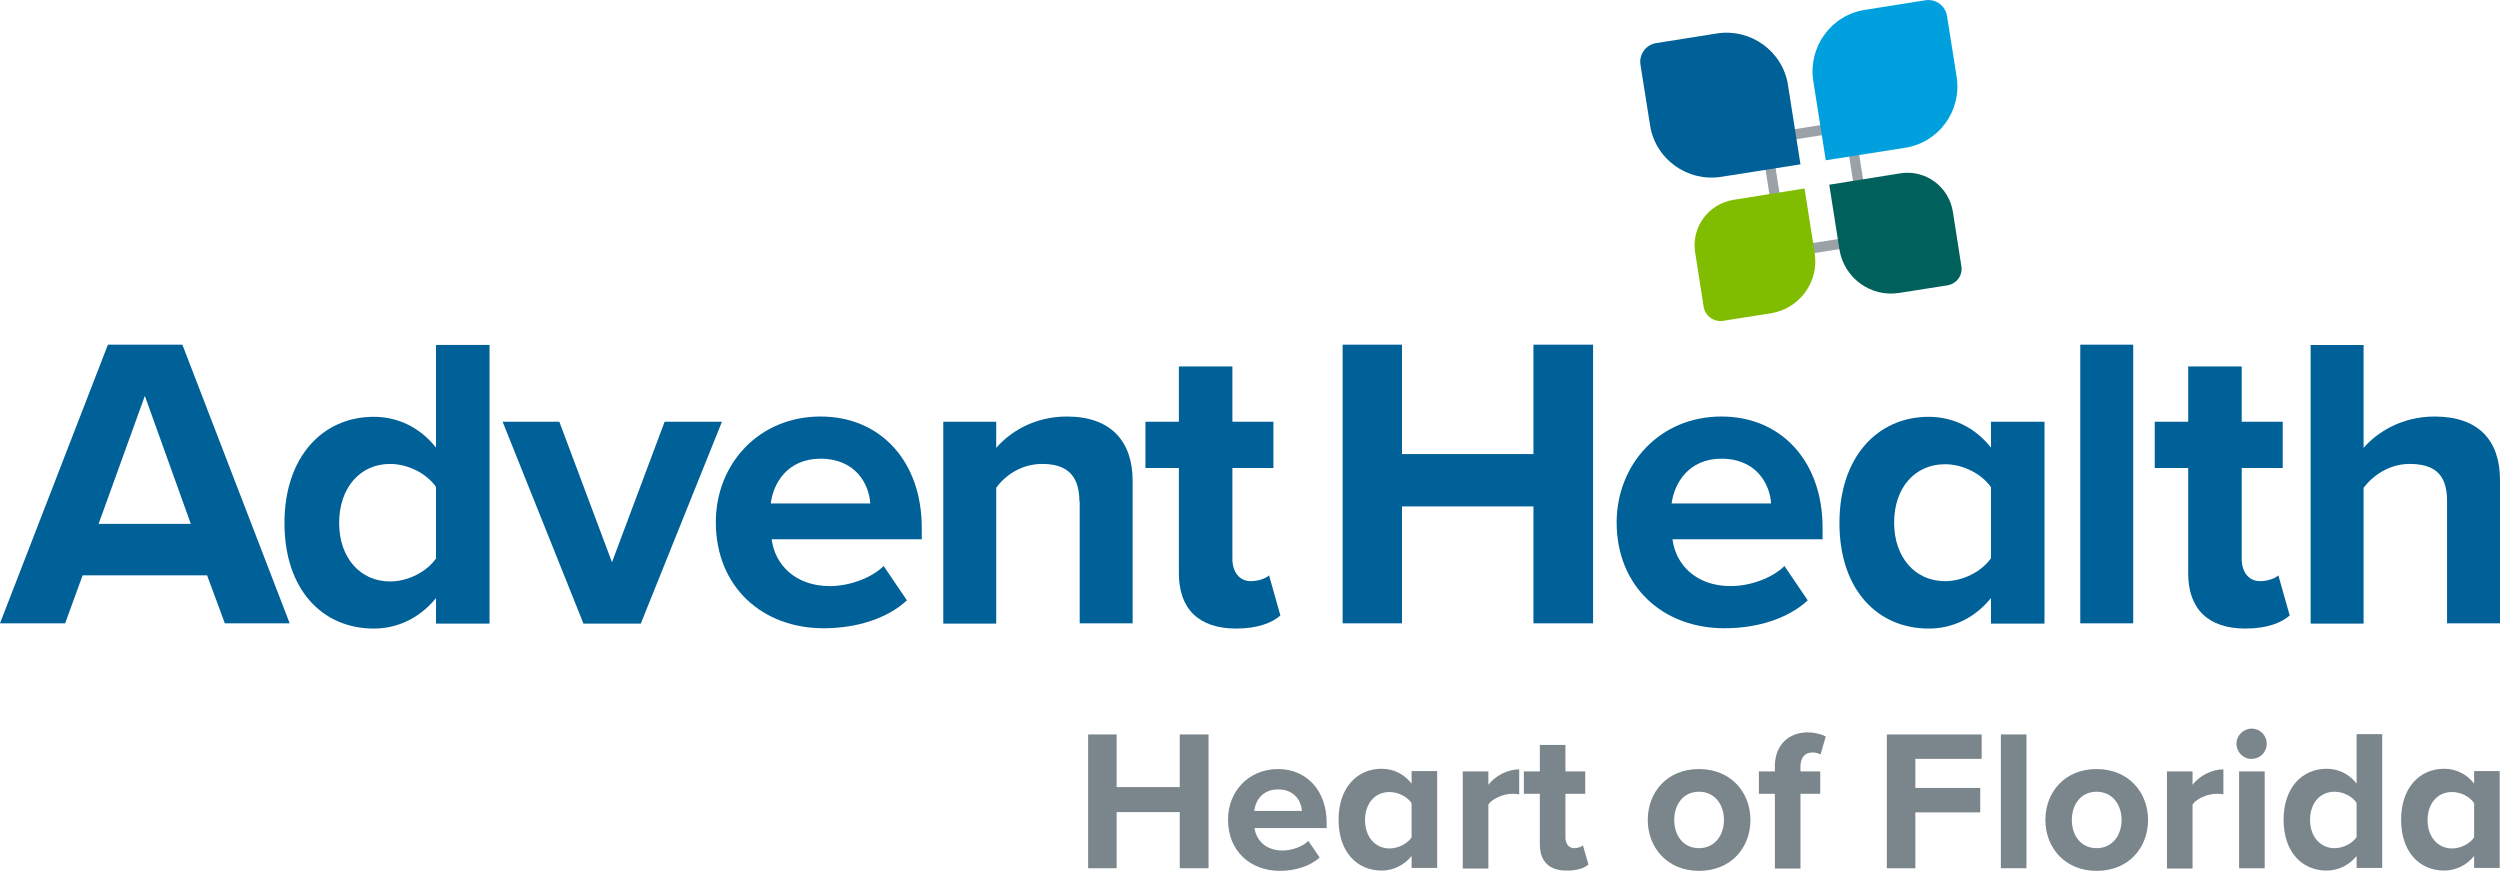 <?xml version="1.0" encoding="utf-8"?>
<!-- Generator: Adobe Illustrator 23.0.4, SVG Export Plug-In . SVG Version: 6.00 Build 0)  -->
<svg version="1.1" id="Layer_1" xmlns="http://www.w3.org/2000/svg" xmlns:xlink="http://www.w3.org/1999/xlink" x="0px" y="0px"
	 viewBox="0 0 859.5 299.4" style="enable-background:new 0 0 859.5 299.4;" xml:space="preserve">
<style type="text/css">
	.st0{fill:#7B868C;}
	.st1{fill:#006098;}
	.st2{fill:#9AA2A8;}
	.st3{fill:#00A0DF;}
	.st4{fill:#80BC00;}
	.st5{fill:#00615C;}
</style>
<g>
	<g>
		<g>
			<path class="st0" d="M405.6,279.2h-21.7v19.3h-9.8v-46h9.8v18.1h21.7v-18.1h9.9v46h-9.9V279.2z"/>
			<path class="st0" d="M439.4,264.4c9.9,0,16.7,7.5,16.7,18.4v1.9h-24.8c0.6,4.2,3.9,7.7,9.6,7.7c3.1,0,6.8-1.2,8.9-3.3l3.9,5.7
				c-3.4,3.1-8.6,4.6-13.7,4.6c-10.1,0-17.8-6.8-17.8-17.5C422.1,272.2,429.2,264.4,439.4,264.4z M431.2,278.8h16.4
				c-0.2-3.2-2.4-7.4-8.2-7.4C433.9,271.4,431.6,275.4,431.2,278.8z"/>
			<path class="st0" d="M485.3,294.3c-2.6,3.2-6.3,5-10.3,5c-8.4,0-14.8-6.3-14.8-17.5c0-10.9,6.3-17.5,14.8-17.5
				c3.9,0,7.7,1.7,10.3,5.1v-4.3h8.8v33.3h-8.8V294.3z M485.3,276.1c-1.5-2.2-4.6-3.8-7.6-3.8c-5,0-8.4,3.9-8.4,9.7
				c0,5.7,3.5,9.7,8.4,9.7c3,0,6.1-1.6,7.6-3.8V276.1z"/>
			<path class="st0" d="M502.9,265.2h8.8v4.6c2.3-3,6.5-5.3,10.6-5.3v8.6c-0.6-0.1-1.4-0.2-2.4-0.2c-2.9,0-6.8,1.6-8.2,3.7v22h-8.8
				V265.2z"/>
			<path class="st0" d="M529.4,290.3v-17.4h-5.5v-7.7h5.5v-9.1h8.8v9.1h6.8v7.7h-6.8v15c0,2.1,1.1,3.7,3,3.7c1.3,0,2.6-0.5,3-1
				l1.9,6.6c-1.3,1.2-3.7,2.1-7.3,2.1C532.7,299.4,529.4,296.2,529.4,290.3z"/>
			<path class="st0" d="M566.5,281.9c0-9.5,6.6-17.5,17.6-17.5s17.7,8,17.7,17.5s-6.6,17.5-17.7,17.5
				C573.2,299.4,566.5,291.4,566.5,281.9z M592.7,281.9c0-5.2-3.1-9.7-8.6-9.7s-8.5,4.5-8.5,9.7s3,9.7,8.5,9.7
				S592.7,287.1,592.7,281.9z"/>
			<path class="st0" d="M610.2,272.9h-5.5v-7.7h5.5v-1.8c0-7.2,4.7-11.6,11.2-11.6c2.5,0,4.8,0.6,6.3,1.4l-1.8,6.2
				c-0.8-0.5-1.8-0.7-2.8-0.7c-2.5,0-4.1,1.7-4.1,4.8v1.7h6.8v7.7H619v25.7h-8.8L610.2,272.9L610.2,272.9z"/>
			<path class="st0" d="M648.7,252.5h32.6v8.4h-22.8v10h22.3v8.4h-22.3v19.2h-9.8V252.5z"/>
			<path class="st0" d="M687.9,252.5h8.8v46h-8.8V252.5z"/>
			<path class="st0" d="M703.2,281.9c0-9.5,6.6-17.5,17.6-17.5s17.7,8,17.7,17.5s-6.6,17.5-17.7,17.5
				C709.9,299.4,703.2,291.4,703.2,281.9z M729.4,281.9c0-5.2-3.1-9.7-8.6-9.7s-8.5,4.5-8.5,9.7s3,9.7,8.5,9.7
				S729.4,287.1,729.4,281.9z"/>
			<path class="st0" d="M745,265.2h8.8v4.6c2.3-3,6.5-5.3,10.6-5.3v8.6c-0.6-0.1-1.4-0.2-2.4-0.2c-2.9,0-6.8,1.6-8.2,3.7v22H745
				L745,265.2L745,265.2z"/>
			<path class="st0" d="M768.9,255.7c0-2.9,2.4-5.2,5.2-5.2c2.9,0,5.2,2.3,5.2,5.2c0,2.9-2.3,5.2-5.2,5.2
				C771.3,261,768.9,258.6,768.9,255.7z M769.8,265.2h8.8v33.3h-8.8V265.2z"/>
			<path class="st0" d="M810.2,294.3c-2.6,3.2-6.3,5-10.3,5c-8.4,0-14.8-6.3-14.8-17.5c0-10.9,6.3-17.5,14.8-17.5
				c3.9,0,7.7,1.7,10.3,5.1v-17h8.8v46h-8.8V294.3z M810.2,276c-1.5-2.2-4.6-3.8-7.6-3.8c-5,0-8.4,3.9-8.4,9.7
				c0,5.7,3.5,9.7,8.4,9.7c3,0,6.1-1.6,7.6-3.8V276z"/>
			<path class="st0" d="M850.6,294.3c-2.6,3.2-6.3,5-10.3,5c-8.4,0-14.8-6.3-14.8-17.5c0-10.9,6.3-17.5,14.8-17.5
				c3.9,0,7.7,1.7,10.3,5.1v-4.3h8.8v33.3h-8.8V294.3z M850.6,276.1c-1.5-2.2-4.6-3.8-7.6-3.8c-5,0-8.4,3.9-8.4,9.7
				c0,5.7,3.5,9.7,8.4,9.7c3,0,6.1-1.6,7.6-3.8V276.1z"/>
		</g>
	</g>
	<g>
		<g>
			<path class="st1" d="M71.2,197.8H28.4l-6,16.5H0l37.1-95.8h25.6l36.9,95.8H77.3L71.2,197.8z M33.9,180.1h31.7l-15.8-44
				L33.9,180.1z"/>
			<path class="st1" d="M149.9,205.6c-5.5,6.8-13.1,10.5-21.4,10.5c-17.5,0-30.7-13.2-30.7-36.3c0-22.7,13.1-36.5,30.7-36.5
				c8.2,0,15.9,3.6,21.4,10.6v-35.3h18.4v95.8h-18.4V205.6z M149.9,167.4c-3.2-4.6-9.6-7.9-15.8-7.9c-10.3,0-17.5,8.2-17.5,20.3
				c0,11.9,7.2,20.1,17.5,20.1c6.2,0,12.6-3.3,15.8-7.9V167.4z"/>
			<path class="st1" d="M172.8,145h19.5l18.1,48.3l18.1-48.3h19.7l-27.9,69.4h-19.7L172.8,145z"/>
			<path class="st1" d="M282.1,143.2c20.7,0,34.8,15.5,34.8,38.2v4h-51.6c1.1,8.8,8.2,16.1,20,16.1c6.5,0,14.1-2.6,18.5-6.9l8,11.8
				c-7,6.5-17.8,9.6-28.6,9.6c-21.1,0-37.1-14.2-37.1-36.5C246.1,159.5,260.9,143.2,282.1,143.2z M265,173.1h34.2
				c-0.4-6.6-5-15.4-17.1-15.4C270.7,157.7,265.8,166.2,265,173.1z"/>
			<path class="st1" d="M371.1,172.4c0-9.6-5-12.9-12.8-12.9c-7.2,0-12.8,4-15.8,8.2v46.7h-18.2V145h18.2v9
				c4.5-5.3,12.9-10.8,24.3-10.8c15.2,0,22.6,8.6,22.6,22.1v49h-18.2v-41.9H371.1z"/>
			<path class="st1" d="M405.3,197.1v-36.2h-11.5V145h11.5v-19h18.4v19h14.1v15.9h-14.1v31.3c0,4.3,2.3,7.6,6.3,7.6
				c2.7,0,5.3-1,6.3-2l3.9,13.8c-2.7,2.4-7.6,4.5-15.2,4.5C412.2,216.1,405.3,209.4,405.3,197.1z"/>
			<path class="st1" d="M527.2,174.1H482v40.2h-20.4v-95.8H482v37.6h45.2v-37.6h20.5v95.8h-20.5V174.1z"/>
			<path class="st1" d="M591.8,143.2c20.7,0,34.8,15.5,34.8,38.2v4H575c1.1,8.8,8.2,16.1,20,16.1c6.5,0,14.1-2.6,18.5-6.9l8,11.8
				c-7,6.5-17.8,9.6-28.6,9.6c-21.1,0-37.1-14.2-37.1-36.5C555.9,159.5,570.7,143.2,591.8,143.2z M574.7,173.1h34.2
				c-0.4-6.6-5-15.4-17.1-15.4C580.5,157.7,575.6,166.2,574.7,173.1z"/>
			<path class="st1" d="M684.5,205.6c-5.5,6.8-13.1,10.5-21.4,10.5c-17.5,0-30.7-13.2-30.7-36.3c0-22.7,13.1-36.5,30.7-36.5
				c8.2,0,15.9,3.6,21.4,10.6V145h18.4v69.4h-18.4V205.6z M684.5,167.5c-3.2-4.6-9.6-7.9-15.8-7.9c-10.3,0-17.5,8-17.5,20.1
				c0,11.9,7.2,20.1,17.5,20.1c6.2,0,12.6-3.3,15.8-7.9V167.5z"/>
			<path class="st1" d="M715.2,118.5h18.2v95.8h-18.2V118.5z"/>
			<path class="st1" d="M752.3,197.1v-36.2h-11.5V145h11.5v-19h18.4v19h14.1v15.9h-14.1v31.3c0,4.3,2.3,7.6,6.3,7.6
				c2.7,0,5.3-1,6.3-2l3.9,13.8c-2.7,2.4-7.6,4.5-15.2,4.5C759.2,216.1,752.3,209.4,752.3,197.1z"/>
			<path class="st1" d="M841.3,172.1c0-9.6-5-12.6-12.9-12.6c-7,0-12.6,4-15.8,8.2v46.7h-18.2v-95.8h18.2V154
				c4.5-5.3,13.1-10.8,24.4-10.8c15.2,0,22.5,8.3,22.5,21.8v49.3h-18.2V172.1z"/>
		</g>
		<g>
			<path class="st2" d="M634.4,45.2l5.6,35.7l-25.3,4l-5.6-35.7L634.4,45.2 M637.3,41.2l-32.2,5.1l6.7,42.6l32.2-5.1L637.3,41.2
				L637.3,41.2z"/>
			<path class="st1" d="M619,56.5l-27.3,4.3c-11.6,1.8-22.6-6.1-24.4-17.7L564,22.3c-0.6-3.6,1.9-7,5.5-7.5l20.8-3.3
				c11.6-1.8,22.6,6.1,24.4,17.7L619,56.5z"/>
			<path class="st3" d="M655,50.8l-27.3,4.3l-4.3-27.3c-1.8-11.6,6.1-22.6,17.7-24.4l20.8-3.3c3.6-0.6,7,1.9,7.5,5.5l3.3,20.8
				C674.5,38.1,666.6,49,655,50.8z"/>
			<path class="st4" d="M608.9,107.7l-16.5,2.6c-3.2,0.5-6.2-1.7-6.7-4.9l-2.9-18.6c-1.4-8.6,4.5-16.7,13.2-18.1l24.4-3.9l3.5,22.3
				C625.4,96.9,618.7,106.1,608.9,107.7z"/>
			<path class="st5" d="M669.5,98.1l-16.5,2.6c-9.8,1.6-19-5.1-20.6-14.9l-3.5-22.3l24.4-3.9c8.6-1.4,16.7,4.5,18.1,13.2l2.9,18.6
				C674.9,94.6,672.7,97.6,669.5,98.1z"/>
		</g>
	</g>
</g>
</svg>
